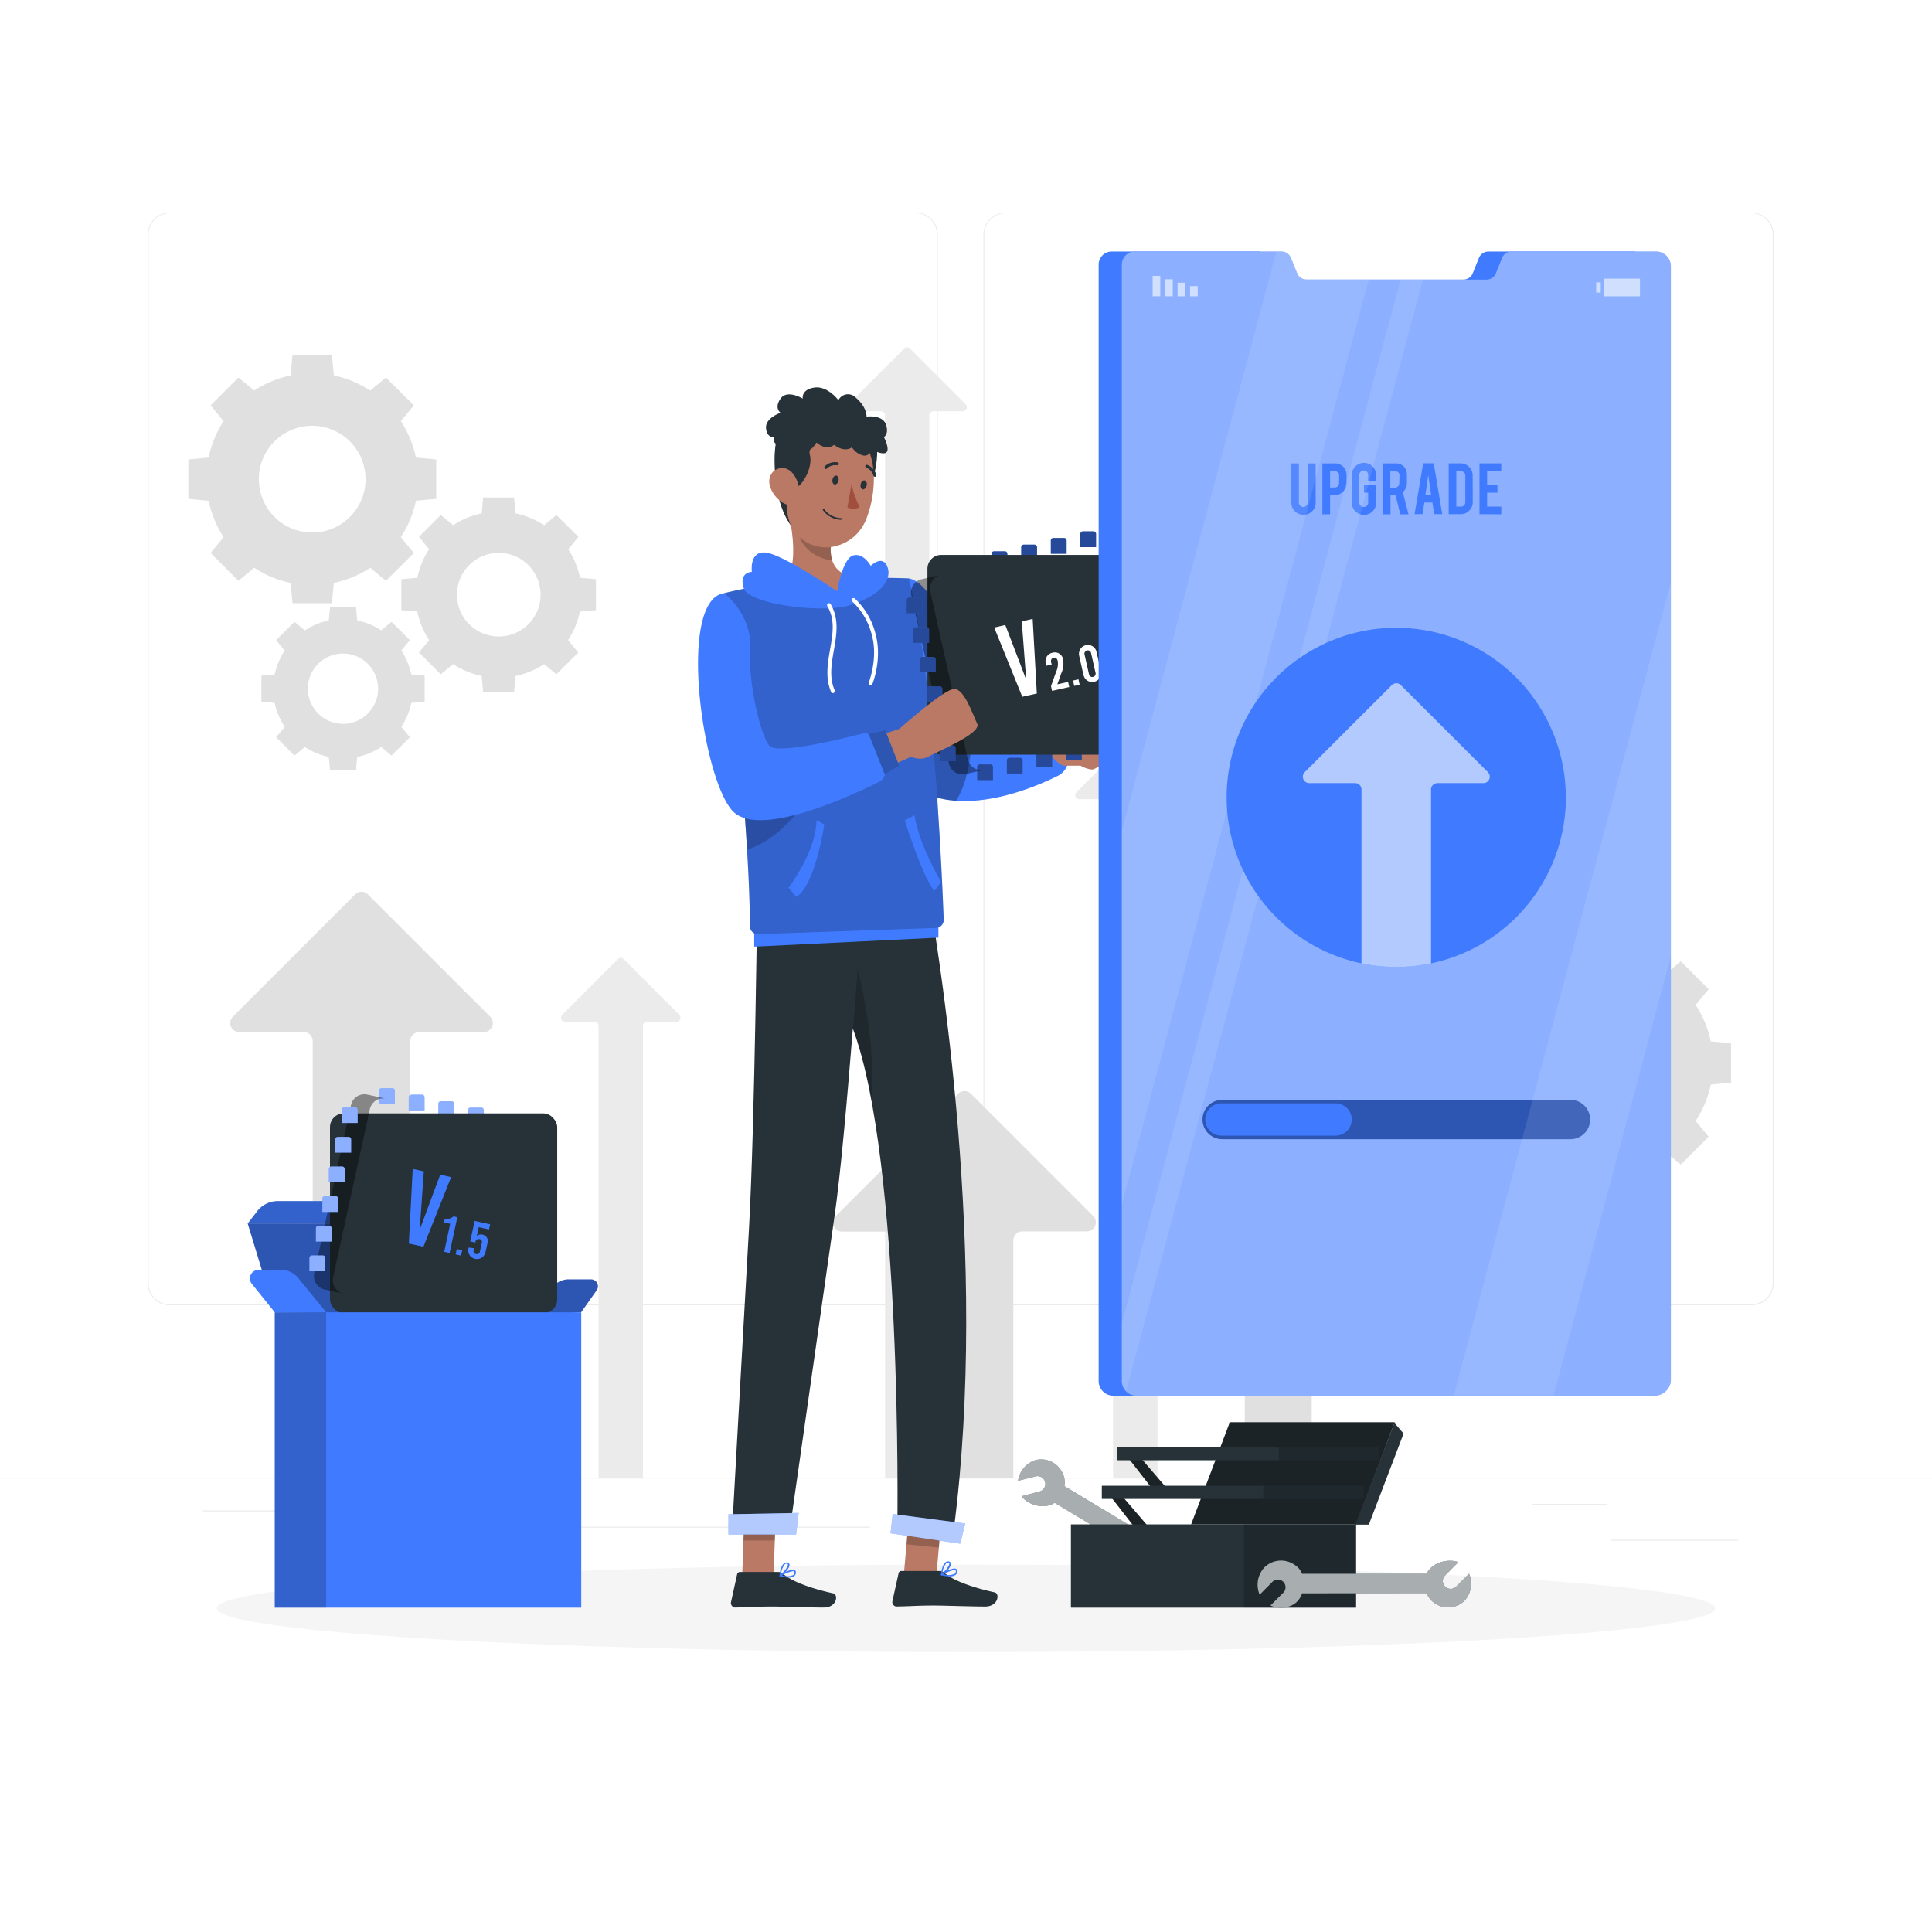 <svg class="animated" id="freepik_stories-upgrade" xmlns="http://www.w3.org/2000/svg" viewBox="0 0 500 500" version="1.1" xmlns:xlink="http://www.w3.org/1999/xlink" xmlns:svgjs="http://svgjs.com/svgjs"><style>svg#freepik_stories-upgrade:not(.animated) .animable {opacity: 0;}svg#freepik_stories-upgrade.animated #freepik--background-complete--inject-2 {animation: 1s 1 forwards cubic-bezier(.36,-0.01,.5,1.38) lightSpeedLeft,1.5s Infinite  linear floating;animation-delay: 0s,1s;}svg#freepik_stories-upgrade.animated #freepik--Shadow--inject-2 {animation: 1s 1 forwards cubic-bezier(.36,-0.01,.5,1.38) lightSpeedLeft;animation-delay: 0s;}svg#freepik_stories-upgrade.animated #freepik--Tools--inject-2 {animation: 1s 1 forwards cubic-bezier(.36,-0.01,.5,1.38) slideDown;animation-delay: 0s;}svg#freepik_stories-upgrade.animated #freepik--Box--inject-2 {animation: 1s 1 forwards cubic-bezier(.36,-0.01,.5,1.38) fadeIn;animation-delay: 0s;}svg#freepik_stories-upgrade.animated #freepik--Character--inject-2 {animation: 1s 1 forwards cubic-bezier(.36,-0.01,.5,1.38) slideUp;animation-delay: 0s;}svg#freepik_stories-upgrade.animated #freepik--Screen--inject-2 {animation: 1s 1 forwards cubic-bezier(.36,-0.01,.5,1.38) slideRight,3s Infinite  linear wind;animation-delay: 0s,1s;}            @keyframes lightSpeedLeft {              from {                transform: translate3d(-50%, 0, 0) skewX(20deg);                opacity: 0;              }              60% {                transform: skewX(-10deg);                opacity: 1;              }              80% {                transform: skewX(2deg);              }              to {                opacity: 1;                transform: translate3d(0, 0, 0);              }            }                    @keyframes floating {                0% {                    opacity: 1;                    transform: translateY(0px);                }                50% {                    transform: translateY(-10px);                }                100% {                    opacity: 1;                    transform: translateY(0px);                }            }                    @keyframes slideDown {                0% {                    opacity: 0;                    transform: translateY(-30px);                }                100% {                    opacity: 1;                    transform: translateY(0);                }            }                    @keyframes fadeIn {                0% {                    opacity: 0;                }                100% {                    opacity: 1;                }            }                    @keyframes slideUp {                0% {                    opacity: 0;                    transform: translateY(30px);                }                100% {                    opacity: 1;                    transform: inherit;                }            }                    @keyframes slideRight {                0% {                    opacity: 0;                    transform: translateX(30px);                }                100% {                    opacity: 1;                    transform: translateX(0);                }            }                    @keyframes wind {                0% {                    transform: rotate( 0deg );                }                25% {                    transform: rotate( 1deg );                }                75% {                    transform: rotate( -1deg );                }            }        </style><g id="freepik--background-complete--inject-2" class="animable" style="transform-origin: 250px 228.23px;"><rect y="382.4" width="500" height="0.25" style="fill: rgb(235, 235, 235); transform-origin: 250px 382.525px;" id="el7lwrhuwh13j" class="animable"></rect><rect x="416.78" y="398.49" width="33.12" height="0.25" style="fill: rgb(235, 235, 235); transform-origin: 433.34px 398.615px;" id="ellqfo3056twh" class="animable"></rect><rect x="322.53" y="401.21" width="8.69" height="0.25" style="fill: rgb(235, 235, 235); transform-origin: 326.875px 401.335px;" id="elkhz4rnmncei" class="animable"></rect><rect x="396.59" y="389.21" width="19.19" height="0.25" style="fill: rgb(235, 235, 235); transform-origin: 406.185px 389.335px;" id="el6433qbx6ch" class="animable"></rect><rect x="52.46" y="390.89" width="43.19" height="0.25" style="fill: rgb(235, 235, 235); transform-origin: 74.055px 391.015px;" id="el9dbd22qxyqv" class="animable"></rect><rect x="104.56" y="390.89" width="6.33" height="0.25" style="fill: rgb(235, 235, 235); transform-origin: 107.725px 391.015px;" id="eldc3of6wo7oi" class="animable"></rect><rect x="131.47" y="395.11" width="93.68" height="0.25" style="fill: rgb(235, 235, 235); transform-origin: 178.31px 395.235px;" id="el9vaymnj0fhj" class="animable"></rect><path d="M237,337.8H43.91a5.71,5.71,0,0,1-5.7-5.71V60.66A5.71,5.71,0,0,1,43.91,55H237a5.71,5.71,0,0,1,5.71,5.71V332.09A5.71,5.71,0,0,1,237,337.8ZM43.91,55.2a5.46,5.46,0,0,0-5.45,5.46V332.09a5.46,5.46,0,0,0,5.45,5.46H237a5.47,5.47,0,0,0,5.46-5.46V60.66A5.47,5.47,0,0,0,237,55.2Z" style="fill: rgb(235, 235, 235); transform-origin: 140.46px 196.4px;" id="elkktozqzu8rm" class="animable"></path><path d="M453.31,337.8H260.21a5.72,5.72,0,0,1-5.71-5.71V60.66A5.72,5.72,0,0,1,260.21,55h193.1A5.71,5.71,0,0,1,459,60.66V332.09A5.71,5.71,0,0,1,453.31,337.8ZM260.21,55.2a5.47,5.47,0,0,0-5.46,5.46V332.09a5.47,5.47,0,0,0,5.46,5.46h193.1a5.47,5.47,0,0,0,5.46-5.46V60.66a5.47,5.47,0,0,0-5.46-5.46Z" style="fill: rgb(235, 235, 235); transform-origin: 356.75px 196.4px;" id="el1w2jgxg96lr" class="animable"></path><path d="M220.34,106.43H228a1.07,1.07,0,0,1,1.06,1.06V382.56H240.5V107.49a1.07,1.07,0,0,1,1.06-1.06h7.6a1.06,1.06,0,0,0,.75-1.81L235.5,90.22a1,1,0,0,0-1.49,0l-14.41,14.4A1.06,1.06,0,0,0,220.34,106.43Z" style="fill: rgb(235, 235, 235); transform-origin: 234.755px 236.224px;" id="eltao7wnqf53j" class="animable"></path><path d="M279.35,206.83H287a1.05,1.05,0,0,1,1.06,1.06V382.56h11.5V207.89a1.05,1.05,0,0,1,1.05-1.06h7.61a1.06,1.06,0,0,0,.74-1.81l-14.4-14.4a1.05,1.05,0,0,0-1.5,0L278.6,205A1.06,1.06,0,0,0,279.35,206.83Z" style="fill: rgb(235, 235, 235); transform-origin: 293.77px 286.432px;" id="elthl7d4khm88" class="animable"></path><path d="M146.24,264.44h7.61a1.06,1.06,0,0,1,1.06,1.05V382.56H166.4V265.49a1.06,1.06,0,0,1,1.06-1.05h7.6a1.06,1.06,0,0,0,.75-1.81L161.4,248.22a1,1,0,0,0-1.49,0l-14.42,14.41A1.06,1.06,0,0,0,146.24,264.44Z" style="fill: rgb(235, 235, 235); transform-origin: 160.65px 315.224px;" id="elea35xo7pjz" class="animable"></path><path d="M112.9,129.11v-10.2l-5.25-.49a27.42,27.42,0,0,0-3.92-9.43l3.37-4.07-7.21-7.21-4.07,3.37a27.23,27.23,0,0,0-9.42-3.91l-.5-5.26H75.7l-.49,5.26a27.08,27.08,0,0,0-9.42,3.91l-4.08-3.37-7.21,7.21L57.87,109A27.4,27.4,0,0,0,54,118.42l-5.25.49v10.2l5.25.49A27.27,27.27,0,0,0,57.87,139L54.5,143.1l7.21,7.21,4.08-3.37a27.27,27.27,0,0,0,9.42,3.91l.49,5.25H85.9l.5-5.25a27.43,27.43,0,0,0,9.42-3.91l4.07,3.37,7.21-7.21L103.73,139a27.28,27.28,0,0,0,3.92-9.42Zm-32.1,8.71A13.81,13.81,0,1,1,94.61,124,13.81,13.81,0,0,1,80.8,137.82Z" style="fill: rgb(224, 224, 224); transform-origin: 80.825px 124.005px;" id="el5q7fxuxl2rk" class="animable"></path><path d="M154.23,157.9v-8l-4.11-.38a21.57,21.57,0,0,0-3.07-7.39l2.64-3.19L144,133.29l-3.19,2.64a21.52,21.52,0,0,0-7.38-3.07l-.39-4.11h-8l-.39,4.11a21.43,21.43,0,0,0-7.38,3.07l-3.2-2.64-5.65,5.65,2.65,3.19a21.18,21.18,0,0,0-3.07,7.39l-4.12.38v8l4.12.38a21.18,21.18,0,0,0,3.07,7.39l-2.65,3.19,5.65,5.65,3.2-2.64a21.43,21.43,0,0,0,7.38,3.07l.39,4.11h8l.39-4.11a21.52,21.52,0,0,0,7.38-3.07l3.19,2.64,5.65-5.65-2.64-3.19a21.57,21.57,0,0,0,3.07-7.39Zm-25.15,6.82A10.82,10.82,0,1,1,139.9,153.9,10.82,10.82,0,0,1,129.08,164.72Z" style="fill: rgb(224, 224, 224); transform-origin: 129.055px 153.9px;" id="elboe8izsls9" class="animable"></path><path d="M109.9,181.59v-6.72l-3.46-.32a17.92,17.92,0,0,0-2.58-6.2l2.22-2.68-4.74-4.75-2.69,2.22a17.92,17.92,0,0,0-6.2-2.58l-.32-3.46H85.42l-.33,3.46a18,18,0,0,0-6.2,2.58l-2.68-2.22-4.75,4.75,2.22,2.68a17.92,17.92,0,0,0-2.58,6.2l-3.45.32v6.72l3.45.32a18,18,0,0,0,2.58,6.2l-2.22,2.68,4.75,4.75,2.68-2.22a18,18,0,0,0,6.2,2.58l.33,3.45h6.71l.32-3.45a17.92,17.92,0,0,0,6.2-2.58l2.69,2.22,4.74-4.75-2.22-2.68a18,18,0,0,0,2.58-6.2Zm-21.13,5.73a9.09,9.09,0,1,1,9.09-9.09A9.08,9.08,0,0,1,88.77,187.32Z" style="fill: rgb(224, 224, 224); transform-origin: 88.775px 178.225px;" id="el6oaubkdlwlk" class="animable"></path><path d="M383.75,270v10.19l5.26.5a27.27,27.27,0,0,0,3.91,9.42l-3.37,4.07,7.21,7.22,4.08-3.38a27.09,27.09,0,0,0,9.42,3.92l.49,5.25H421l.49-5.25a27.09,27.09,0,0,0,9.42-3.92l4.08,3.38,7.21-7.22-3.37-4.07a27.27,27.27,0,0,0,3.91-9.42l5.25-.5V270l-5.25-.5a27.27,27.27,0,0,0-3.91-9.42l3.37-4.07-7.21-7.22-4.08,3.38a27.28,27.28,0,0,0-9.42-3.92L421,243h-10.2l-.49,5.25a27.28,27.28,0,0,0-9.42,3.92l-4.08-3.38L389.55,256l3.37,4.07A27.08,27.08,0,0,0,389,269.5Zm32.1-8.71A13.81,13.81,0,1,1,402,275.1,13.81,13.81,0,0,1,415.85,261.29Z" style="fill: rgb(224, 224, 224); transform-origin: 415.87px 275.095px;" id="elt0j1cu7q6d" class="animable"></path><path d="M342.42,241.21v8l4.11.39A21.43,21.43,0,0,0,349.6,257L347,260.16l5.65,5.65,3.19-2.64a21.57,21.57,0,0,0,7.39,3.07l.38,4.11h8l.39-4.11a21.43,21.43,0,0,0,7.38-3.07l3.2,2.64,5.65-5.65L385.53,257a21.05,21.05,0,0,0,3.07-7.38l4.12-.39v-8l-4.12-.39a21.05,21.05,0,0,0-3.07-7.38l2.65-3.19-5.65-5.66-3.2,2.65a21.24,21.24,0,0,0-7.38-3.07l-.39-4.12h-8l-.38,4.12a21.37,21.37,0,0,0-7.39,3.07l-3.19-2.65L347,230.25l2.64,3.19a21.43,21.43,0,0,0-3.07,7.38Zm25.15-6.82a10.82,10.82,0,1,1-10.82,10.81A10.82,10.82,0,0,1,367.57,234.39Z" style="fill: rgb(224, 224, 224); transform-origin: 367.57px 245.21px;" id="el4aqo6su5pab" class="animable"></path><path d="M386.75,217.52v6.71l3.46.33a18,18,0,0,0,2.58,6.2l-2.22,2.68,4.75,4.75L398,236a17.72,17.72,0,0,0,6.2,2.57l.32,3.46h6.72l.32-3.46a17.79,17.79,0,0,0,6.2-2.57l2.68,2.22,4.75-4.75L423,230.76a18,18,0,0,0,2.58-6.2l3.45-.33v-6.71l-3.45-.33A18,18,0,0,0,423,211l2.22-2.68-4.75-4.75-2.68,2.23a17.81,17.81,0,0,0-6.2-2.58l-.32-3.46h-6.72l-.32,3.46a17.73,17.73,0,0,0-6.2,2.58l-2.68-2.23-4.75,4.75,2.22,2.68a18,18,0,0,0-2.58,6.2Zm21.13-5.73a9.09,9.09,0,1,1-9.09,9.09A9.09,9.09,0,0,1,407.88,211.79Z" style="fill: rgb(224, 224, 224); transform-origin: 407.89px 220.895px;" id="el3pkpt4xn50h" class="animable"></path><path d="M218,318.73h16.71A2.32,2.32,0,0,1,237,321v61.52h25.25V321a2.32,2.32,0,0,1,2.32-2.31h16.7a2.33,2.33,0,0,0,1.64-4l-31.64-31.64a2.31,2.31,0,0,0-3.29,0l-31.66,31.64A2.34,2.34,0,0,0,218,318.73Z" style="fill: rgb(224, 224, 224); transform-origin: 249.601px 332.441px;" id="elcdwiv1jjt3g" class="animable"></path><path d="M61.9,267.1H78.6a2.32,2.32,0,0,1,2.33,2.31V382.56h25.26V269.41a2.32,2.32,0,0,1,2.31-2.31h16.7a2.33,2.33,0,0,0,1.65-4L95.2,231.47a2.32,2.32,0,0,0-3.29,0L60.25,263.12A2.34,2.34,0,0,0,61.9,267.1Z" style="fill: rgb(224, 224, 224); transform-origin: 93.567px 306.673px;" id="elyc8z03vyzj" class="animable"></path><path d="M309.1,338.61h11.45a1.59,1.59,0,0,1,1.6,1.59v42.36h17.32V340.2a1.59,1.59,0,0,1,1.59-1.59h11.45a1.6,1.6,0,0,0,1.13-2.73l-21.7-21.7a1.59,1.59,0,0,0-2.26,0L308,335.88A1.6,1.6,0,0,0,309.1,338.61Z" style="fill: rgb(224, 224, 224); transform-origin: 330.82px 348.134px;" id="elna1jzyumlgp" class="animable"></path></g><g id="freepik--Shadow--inject-2" class="animable" style="transform-origin: 250px 416.24px;"><ellipse id="freepik--path--inject-2" cx="250" cy="416.24" rx="193.89" ry="11.32" style="fill: rgb(245, 245, 245); transform-origin: 250px 416.24px;" class="animable"></ellipse></g><g id="freepik--Tools--inject-2" class="animable" style="transform-origin: 322.102px 392.07px;"><polygon points="286.88 386.58 296.75 399.27 300.3 398.73 289.88 386.58 286.88 386.58" style="fill: rgb(38, 50, 56); transform-origin: 293.59px 392.925px;" id="elwzrxyaboggc" class="animable"></polygon><g id="elle60551e3af"><polygon points="286.88 386.58 296.75 399.27 300.3 398.73 289.88 386.58 286.88 386.58" style="opacity: 0.3; isolation: isolate; transform-origin: 293.59px 392.925px;" class="animable"></polygon></g><polygon points="289.88 374.58 299.75 387.27 303.3 386.73 292.88 374.58 289.88 374.58" style="fill: rgb(38, 50, 56); transform-origin: 296.59px 380.925px;" id="el79g0eu2ovxv" class="animable"></polygon><g id="elv4s9z5zqcml"><polygon points="289.88 374.58 299.75 387.27 303.3 386.73 292.88 374.58 289.88 374.58" style="opacity: 0.3; isolation: isolate; transform-origin: 296.59px 380.925px;" class="animable"></polygon></g><polygon points="318.28 368.08 360.95 368.08 350.94 394.51 308.27 394.51 318.28 368.08" style="fill: rgb(38, 50, 56); transform-origin: 334.61px 381.295px;" id="elt7bbd1as3c" class="animable"></polygon><g id="elhtdbskrcbzm"><polygon points="318.28 368.08 360.95 368.08 350.94 394.51 308.27 394.51 318.28 368.08" style="opacity: 0.3; isolation: isolate; transform-origin: 334.61px 381.295px;" class="animable"></polygon></g><g id="eleg5bhe8hz0t"><rect x="285.15" y="384.51" width="67.79" height="3.41" style="fill: rgb(38, 50, 56); transform-origin: 319.045px 386.215px; transform: rotate(180deg);" class="animable"></rect></g><g id="elos08ehtl72n"><rect x="326.92" y="384.51" width="26.02" height="3.41" style="opacity: 0.2; isolation: isolate; transform-origin: 339.93px 386.215px; transform: rotate(180deg);" class="animable"></rect></g><g id="el58xgjy1lr7c"><rect x="289.15" y="374.5" width="67.79" height="3.41" style="fill: rgb(38, 50, 56); transform-origin: 323.045px 376.205px; transform: rotate(180deg);" class="animable"></rect></g><g id="elfe854e2ccrc"><rect x="330.92" y="374.5" width="26.02" height="3.41" style="opacity: 0.2; isolation: isolate; transform-origin: 343.93px 376.205px; transform: rotate(180deg);" class="animable"></rect></g><polygon points="360.88 368.26 363.25 371.01 354.25 394.58 350.73 394.58 360.88 368.26" style="fill: rgb(38, 50, 56); transform-origin: 356.99px 381.42px;" id="elh1ecgkjkrib" class="animable"></polygon><path d="M268.06,382.08l-4.58,1.14a6.59,6.59,0,0,1,4.6-5.37,6.11,6.11,0,0,1,7.07,3.75,5.26,5.26,0,0,1,.31,3l27.62,16.62c3.23-2.72,7.06-.67,8.64,1.54l-4.56,1.12a2,2,0,0,0-1.45,2.41,2,2,0,0,0,2.43,1.45l4.58-1.14a6.57,6.57,0,0,1-4.6,5.36,6.15,6.15,0,0,1-7.17-3.59,4.84,4.84,0,0,1-.4-2.83l-27.61-16.62c-2.73,1.86-7,.51-8.56-1.7L269,386a2,2,0,0,0,1.47-2.45A2,2,0,0,0,268.06,382.08Z" style="fill: rgb(38, 50, 56); transform-origin: 288.1px 394.92px;" id="elwstemqfmdl9" class="animable"></path><g id="eljuc7sjhdds"><path d="M268.06,382.08l-4.58,1.14a6.59,6.59,0,0,1,4.6-5.37,6.11,6.11,0,0,1,7.07,3.75,5.26,5.26,0,0,1,.31,3l27.62,16.62c3.23-2.72,7.06-.67,8.64,1.54l-4.56,1.12a2,2,0,0,0-1.45,2.41,2,2,0,0,0,2.43,1.45l4.58-1.14a6.57,6.57,0,0,1-4.6,5.36,6.15,6.15,0,0,1-7.17-3.59,4.84,4.84,0,0,1-.4-2.83l-27.61-16.62c-2.73,1.86-7,.51-8.56-1.7L269,386a2,2,0,0,0,1.47-2.45A2,2,0,0,0,268.06,382.08Z" style="fill: rgb(255, 255, 255); opacity: 0.6; isolation: isolate; transform-origin: 288.1px 394.92px;" class="animable"></path></g><g id="el34fe0zq8y"><rect x="277.15" y="394.51" width="73.8" height="21.55" style="fill: rgb(38, 50, 56); transform-origin: 314.05px 405.285px; transform: rotate(180deg);" class="animable"></rect></g><g id="elhdj6j8t2lcp"><rect x="321.92" y="394.51" width="29.02" height="21.55" style="opacity: 0.2; isolation: isolate; transform-origin: 336.43px 405.285px; transform: rotate(180deg);" class="animable"></rect></g><path d="M376.86,410.6l3.33-3.34a6.57,6.57,0,0,1-1.16,7,6.11,6.11,0,0,1-8,.45,5.4,5.4,0,0,1-1.82-2.41l-32.22.05c-1.37,4-5.7,4.23-8.2,3.15l3.33-3.31a2,2,0,0,0,0-2.81,2,2,0,0,0-2.83,0L326,412.7a6.58,6.58,0,0,1,1.17-7,6.14,6.14,0,0,1,8-.63,4.8,4.8,0,0,1,1.81,2.22l32.23,0c1.37-3,5.7-4,8.2-3L374,407.72a2,2,0,0,0,0,2.86A2,2,0,0,0,376.86,410.6Z" style="fill: rgb(38, 50, 56); transform-origin: 353.097px 409.966px;" id="elkagkqe6pd1f" class="animable"></path><g id="elfvjlriba6ud"><path d="M376.86,410.6l3.33-3.34a6.57,6.57,0,0,1-1.16,7,6.11,6.11,0,0,1-8,.45,5.4,5.4,0,0,1-1.82-2.41l-32.22.05c-1.37,4-5.7,4.23-8.2,3.15l3.33-3.31a2,2,0,0,0,0-2.81,2,2,0,0,0-2.83,0L326,412.7a6.58,6.58,0,0,1,1.17-7,6.14,6.14,0,0,1,8-.63,4.8,4.8,0,0,1,1.81,2.22l32.23,0c1.37-3,5.7-4,8.2-3L374,407.72a2,2,0,0,0,0,2.86A2,2,0,0,0,376.86,410.6Z" style="fill: rgb(255, 255, 255); opacity: 0.6; isolation: isolate; transform-origin: 353.097px 409.966px;" class="animable"></path></g></g><g id="freepik--Box--inject-2" class="animable" style="transform-origin: 109.425px 348.645px;"><path d="M136.78,340.64,143,333.1a5.43,5.43,0,0,1,4.19-2h5.75a1.8,1.8,0,0,1,1.47,2.84l-4,5.66Z" style="fill: rgb(64, 123, 255); transform-origin: 145.76px 335.87px;" id="elszau24o5hf" class="animable"></path><g id="el2vchzyidnuh"><path d="M136.78,340.64,143,333.1a5.43,5.43,0,0,1,4.19-2h5.75a1.8,1.8,0,0,1,1.47,2.84l-4,5.66Z" style="opacity: 0.3; isolation: isolate; transform-origin: 145.76px 335.87px;" class="animable"></path></g><polygon points="71.11 339.63 64.11 316.64 130.97 316.64 136.78 340.64 71.11 339.63" style="fill: rgb(64, 123, 255); transform-origin: 100.445px 328.64px;" id="elkxmeupf3jde" class="animable"></polygon><path d="M64.11,316.64l2.45-3.17a6.76,6.76,0,0,1,5.36-2.63h57.13a2.53,2.53,0,0,1,2.48,3l-.56,2.76Z" style="fill: rgb(64, 123, 255); transform-origin: 97.842px 313.74px;" id="elmwtkowo6yys" class="animable"></path><g id="elngnyduhpgjs"><polygon points="71.11 339.63 64.11 316.64 130.97 316.64 136.78 340.64 71.11 339.63" style="opacity: 0.3; isolation: isolate; transform-origin: 100.445px 328.64px;" class="animable"></polygon></g><g id="elmvg0kzgmbta"><path d="M64.11,316.64l2.45-3.17a6.76,6.76,0,0,1,5.36-2.63h57.13a2.53,2.53,0,0,1,2.48,3l-.56,2.76Z" style="opacity: 0.2; isolation: isolate; transform-origin: 97.842px 313.74px;" class="animable"></path></g><g id="el8s1blsdsmdc"><path d="M98.76,281.62h2.78a.66.66,0,0,1,.66.66v3.43a0,0,0,0,1,0,0H98.1a0,0,0,0,1,0,0v-3.43A.66.66,0,0,1,98.76,281.62Z" style="fill: rgb(64, 123, 255); transform-origin: 100.15px 283.665px; transform: rotate(12.32deg);" class="animable"></path></g><g id="el9n2kw5ydzl"><path d="M106.43,283.29h2.78a.66.66,0,0,1,.66.66v3.43a0,0,0,0,1,0,0h-4.09a0,0,0,0,1,0,0V284a.66.66,0,0,1,.66-.66Z" style="fill: rgb(64, 123, 255); transform-origin: 107.825px 285.335px; transform: rotate(12.33deg);" class="animable"></path></g><g id="el5ny9dwz52sp"><path d="M114.1,285h2.78a.66.66,0,0,1,.66.66v3.43a0,0,0,0,1,0,0h-4.09a0,0,0,0,1,0,0v-3.43A.66.66,0,0,1,114.1,285Z" style="fill: rgb(64, 123, 255); transform-origin: 115.495px 287.045px; transform: rotate(12.32deg);" class="animable"></path></g><g id="elon808babu4"><path d="M121.77,286.65h2.78a.66.66,0,0,1,.66.66v3.43a0,0,0,0,1,0,0h-4.09a0,0,0,0,1,0,0V287.3A.66.66,0,0,1,121.77,286.65Z" style="fill: rgb(64, 123, 255); transform-origin: 123.165px 288.695px; transform: rotate(12.32deg);" class="animable"></path></g><g id="elj7bnqmv8e9k"><path d="M129.44,288.32h2.78a.66.66,0,0,1,.66.66v3.43a0,0,0,0,1,0,0h-4.09a0,0,0,0,1,0,0V289A.66.66,0,0,1,129.44,288.32Z" style="fill: rgb(64, 123, 255); transform-origin: 130.835px 290.365px; transform: rotate(12.32deg);" class="animable"></path></g><g id="elco56nnfyc56"><path d="M137.11,290h2.78a.66.66,0,0,1,.66.66v3.43a0,0,0,0,1,0,0h-4.09a0,0,0,0,1,0,0v-3.43A.66.66,0,0,1,137.11,290Z" style="fill: rgb(64, 123, 255); transform-origin: 138.505px 292.045px; transform: rotate(12.32deg);" class="animable"></path></g><g id="elypcqn78fi8"><path d="M125.8,341.78h2.78a.66.66,0,0,1,.66.66v3.43a0,0,0,0,1,0,0h-4.09a0,0,0,0,1,0,0v-3.43A.66.66,0,0,1,125.8,341.78Z" style="fill: rgb(64, 123, 255); transform-origin: 127.195px 343.825px; transform: rotate(-167.68deg);" class="animable"></path></g><g id="eltef7mhelw3d"><path d="M118.13,340.1h2.78a.66.66,0,0,1,.66.66v3.43a0,0,0,0,1,0,0h-4.09a0,0,0,0,1,0,0v-3.43A.66.66,0,0,1,118.13,340.1Z" style="fill: rgb(64, 123, 255); transform-origin: 119.525px 342.145px; transform: rotate(-167.67deg);" class="animable"></path></g><g id="eljdprf4tafzm"><path d="M110.46,338.43h2.78a.66.66,0,0,1,.66.66v3.43a0,0,0,0,1,0,0H109.8a0,0,0,0,1,0,0v-3.43a.66.66,0,0,1,.66-.66Z" style="fill: rgb(64, 123, 255); transform-origin: 111.85px 340.475px; transform: rotate(-167.67deg);" class="animable"></path></g><g id="elt6rg0wkw20r"><path d="M102.79,336.75h2.78a.66.66,0,0,1,.66.66v3.43a0,0,0,0,1,0,0h-4.09a0,0,0,0,1,0,0v-3.43A.66.66,0,0,1,102.79,336.75Z" style="fill: rgb(64, 123, 255); transform-origin: 104.185px 338.795px; transform: rotate(-167.67deg);" class="animable"></path></g><g id="el9aroy106so"><path d="M95.12,335.07h2.78a.66.66,0,0,1,.66.66v3.43a0,0,0,0,1,0,0H94.46a0,0,0,0,1,0,0v-3.43A.66.66,0,0,1,95.12,335.07Z" style="fill: rgb(64, 123, 255); transform-origin: 96.51px 337.115px; transform: rotate(-167.68deg);" class="animable"></path></g><g id="elov53i2hv8an"><path d="M87.45,333.4h2.78a.66.66,0,0,1,.66.66v3.43a0,0,0,0,1,0,0H86.79a0,0,0,0,1,0,0v-3.43A.66.66,0,0,1,87.45,333.4Z" style="fill: rgb(64, 123, 255); transform-origin: 88.84px 335.445px; transform: rotate(-167.68deg);" class="animable"></path></g><g id="el7u87p0spmjv"><g style="opacity: 0.4; transform-origin: 113.67px 313.744px;" class="animable"><g id="elggj13sgka4k"><path d="M98.76,281.62h2.78a.66.66,0,0,1,.66.66v3.43a0,0,0,0,1,0,0H98.1a0,0,0,0,1,0,0v-3.43A.66.66,0,0,1,98.76,281.62Z" style="fill: rgb(255, 255, 255); transform-origin: 100.15px 283.665px; transform: rotate(12.32deg);" class="animable"></path></g><g id="elqpgcl1besv8"><path d="M106.43,283.29h2.78a.66.66,0,0,1,.66.66v3.43a0,0,0,0,1,0,0h-4.09a0,0,0,0,1,0,0V284a.66.66,0,0,1,.66-.66Z" style="fill: rgb(255, 255, 255); transform-origin: 107.825px 285.335px; transform: rotate(12.33deg);" class="animable"></path></g><g id="eljlcdo9lqjp"><path d="M114.1,285h2.78a.66.66,0,0,1,.66.66v3.43a0,0,0,0,1,0,0h-4.09a0,0,0,0,1,0,0v-3.43A.66.66,0,0,1,114.1,285Z" style="fill: rgb(255, 255, 255); transform-origin: 115.495px 287.045px; transform: rotate(12.32deg);" class="animable"></path></g><g id="elvm496qly2kf"><path d="M121.77,286.65h2.78a.66.66,0,0,1,.66.66v3.43a0,0,0,0,1,0,0h-4.09a0,0,0,0,1,0,0V287.3A.66.66,0,0,1,121.77,286.65Z" style="fill: rgb(255, 255, 255); transform-origin: 123.165px 288.695px; transform: rotate(12.32deg);" class="animable"></path></g><g id="el01p3yrc415ba"><path d="M129.44,288.32h2.78a.66.66,0,0,1,.66.66v3.43a0,0,0,0,1,0,0h-4.09a0,0,0,0,1,0,0V289A.66.66,0,0,1,129.44,288.32Z" style="fill: rgb(255, 255, 255); transform-origin: 130.835px 290.365px; transform: rotate(12.32deg);" class="animable"></path></g><g id="ely40j8ku8og"><path d="M137.11,290h2.78a.66.66,0,0,1,.66.66v3.43a0,0,0,0,1,0,0h-4.09a0,0,0,0,1,0,0v-3.43A.66.66,0,0,1,137.11,290Z" style="fill: rgb(255, 255, 255); transform-origin: 138.505px 292.045px; transform: rotate(12.32deg);" class="animable"></path></g><g id="el389wc9iii0u"><path d="M125.8,341.78h2.78a.66.66,0,0,1,.66.66v3.43a0,0,0,0,1,0,0h-4.09a0,0,0,0,1,0,0v-3.43A.66.66,0,0,1,125.8,341.78Z" style="fill: rgb(255, 255, 255); transform-origin: 127.195px 343.825px; transform: rotate(-167.68deg);" class="animable"></path></g><g id="elokrbqhiq5e"><path d="M118.13,340.1h2.78a.66.66,0,0,1,.66.66v3.43a0,0,0,0,1,0,0h-4.09a0,0,0,0,1,0,0v-3.43A.66.66,0,0,1,118.13,340.1Z" style="fill: rgb(255, 255, 255); transform-origin: 119.525px 342.145px; transform: rotate(-167.67deg);" class="animable"></path></g><g id="elzu4lve8ncfi"><path d="M110.46,338.43h2.78a.66.66,0,0,1,.66.66v3.43a0,0,0,0,1,0,0H109.8a0,0,0,0,1,0,0v-3.43a.66.66,0,0,1,.66-.66Z" style="fill: rgb(255, 255, 255); transform-origin: 111.85px 340.475px; transform: rotate(-167.67deg);" class="animable"></path></g><g id="elsk3zc832wj"><path d="M102.79,336.75h2.78a.66.66,0,0,1,.66.66v3.43a0,0,0,0,1,0,0h-4.09a0,0,0,0,1,0,0v-3.43A.66.66,0,0,1,102.79,336.75Z" style="fill: rgb(255, 255, 255); transform-origin: 104.185px 338.795px; transform: rotate(-167.67deg);" class="animable"></path></g><g id="elnt3n6696o8d"><path d="M95.12,335.07h2.78a.66.66,0,0,1,.66.66v3.43a0,0,0,0,1,0,0H94.46a0,0,0,0,1,0,0v-3.43A.66.66,0,0,1,95.12,335.07Z" style="fill: rgb(255, 255, 255); transform-origin: 96.51px 337.115px; transform: rotate(-167.68deg);" class="animable"></path></g><g id="elk9wpx1ooj8b"><path d="M87.45,333.4h2.78a.66.66,0,0,1,.66.66v3.43a0,0,0,0,1,0,0H86.79a0,0,0,0,1,0,0v-3.43A.66.66,0,0,1,87.45,333.4Z" style="fill: rgb(255, 255, 255); transform-origin: 88.84px 335.445px; transform: rotate(-167.68deg);" class="animable"></path></g></g></g><g id="el4i5689xstzd"><rect x="85.4" y="288.15" width="58.81" height="51.69" rx="3.56" style="fill: rgb(38, 50, 56); transform-origin: 114.805px 313.995px; transform: rotate(12.32deg);" class="animable"></rect></g><g id="el7v1sujgaq83"><path d="M88.93,334.79l-4.88-1.06a3.56,3.56,0,0,1-2.72-4.24L90.84,286a3.55,3.55,0,0,1,4.24-2.72l4.88,1.06A3.55,3.55,0,0,0,95.73,287l-9.52,43.55A3.55,3.55,0,0,0,88.93,334.79Z" style="opacity: 0.4; isolation: isolate; transform-origin: 90.604px 308.993px;" class="animable"></path></g><path d="M116.75,304.65l-7.16,18-3.78-.82,1-19.31,2.88.63-1.07,15.1L113.93,304Z" style="fill: rgb(64, 123, 255); transform-origin: 111.28px 312.585px;" id="el5xxcy8bk6se" class="animable"></path><path d="M116.51,316.72l-1.59-.35.21-1a2.4,2.4,0,0,0,2.23-.58l1,.22-2,9.26-1.4-.3Z" style="fill: rgb(64, 123, 255); transform-origin: 116.64px 319.53px;" id="elku2qpqpudco" class="animable"></path><path d="M118.22,323.25l1.41.31-.31,1.39-1.4-.31Z" style="fill: rgb(64, 123, 255); transform-origin: 118.775px 324.1px;" id="elvetbmb22v2" class="animable"></path><path d="M121.23,323.14l.06-.27,1.38.16-.07.3c-.16.74.09,1.11.61,1.22a.8.8,0,0,0,1-.72l.47-2.14a.72.72,0,0,0-.57-1,.86.86,0,0,0-1.07.72l0,.16-1.35-.3,1.16-5.29,4,.87-.29,1.33-2.66-.58-.5,2.3a1.57,1.57,0,0,1,1.48-.38,1.7,1.7,0,0,1,1.28,2.23l-.51,2.33a2.26,2.26,0,1,1-4.42-1Z" style="fill: rgb(64, 123, 255); transform-origin: 124.012px 320.914px;" id="elfnhaom2iuf" class="animable"></path><g id="elzo3lgrxfe7m"><path d="M80.74,324.9h2.78a.66.66,0,0,1,.66.66V329a0,0,0,0,1,0,0H80.08a0,0,0,0,1,0,0v-3.43A.66.66,0,0,1,80.74,324.9Z" style="fill: rgb(64, 123, 255); transform-origin: 82.13px 326.95px; transform: rotate(-77.68deg);" class="animable"></path></g><g id="elkzs5yd1z7g"><path d="M82.41,317.23h2.78a.66.66,0,0,1,.66.66v3.43a0,0,0,0,1,0,0H81.76a0,0,0,0,1,0,0v-3.43a.66.66,0,0,1,.66-.66Z" style="fill: rgb(64, 123, 255); transform-origin: 83.805px 319.275px; transform: rotate(-77.67deg);" class="animable"></path></g><g id="elf6qnzlk4c9j"><path d="M84.09,309.56h2.78a.66.66,0,0,1,.66.66v3.43a0,0,0,0,1,0,0H83.43a0,0,0,0,1,0,0v-3.43A.66.66,0,0,1,84.09,309.56Z" style="fill: rgb(64, 123, 255); transform-origin: 85.48px 311.605px; transform: rotate(-77.67deg);" class="animable"></path></g><g id="elcifrjpz5o7t"><path d="M85.76,301.89h2.78a.66.66,0,0,1,.66.66V306a0,0,0,0,1,0,0H85.11a0,0,0,0,1,0,0v-3.43A.66.66,0,0,1,85.76,301.89Z" style="fill: rgb(64, 123, 255); transform-origin: 87.155px 303.945px; transform: rotate(-77.67deg);" class="animable"></path></g><g id="elywverjh3hc"><path d="M87.44,294.22h2.78a.66.66,0,0,1,.66.66v3.43a0,0,0,0,1,0,0H86.78a0,0,0,0,1,0,0v-3.43A.66.66,0,0,1,87.44,294.22Z" style="fill: rgb(64, 123, 255); transform-origin: 88.83px 296.265px; transform: rotate(-77.68deg);" class="animable"></path></g><g id="elf2fuuy6v8of"><path d="M89.12,286.54h2.78a.66.66,0,0,1,.66.66v3.43a0,0,0,0,1,0,0H88.46a0,0,0,0,1,0,0V287.2A.66.66,0,0,1,89.12,286.54Z" style="fill: rgb(64, 123, 255); transform-origin: 90.51px 288.585px; transform: rotate(-77.68deg);" class="animable"></path></g><g id="el2i3blbwl0oa"><g style="opacity: 0.4; transform-origin: 86.317px 307.768px;" class="animable"><g id="el5m9gxclughe"><path d="M80.74,324.9h2.78a.66.66,0,0,1,.66.66V329a0,0,0,0,1,0,0H80.08a0,0,0,0,1,0,0v-3.43A.66.66,0,0,1,80.74,324.9Z" style="fill: rgb(255, 255, 255); transform-origin: 82.13px 326.95px; transform: rotate(-77.68deg);" class="animable"></path></g><g id="elzppwqcxgs0a"><path d="M82.41,317.23h2.78a.66.66,0,0,1,.66.66v3.43a0,0,0,0,1,0,0H81.76a0,0,0,0,1,0,0v-3.43a.66.66,0,0,1,.66-.66Z" style="fill: rgb(255, 255, 255); transform-origin: 83.805px 319.275px; transform: rotate(-77.67deg);" class="animable"></path></g><g id="el5kd72v7a7ne"><path d="M84.09,309.56h2.78a.66.66,0,0,1,.66.66v3.43a0,0,0,0,1,0,0H83.43a0,0,0,0,1,0,0v-3.43A.66.66,0,0,1,84.09,309.56Z" style="fill: rgb(255, 255, 255); transform-origin: 85.48px 311.605px; transform: rotate(-77.67deg);" class="animable"></path></g><g id="elo1bvyrhdif"><path d="M85.76,301.89h2.78a.66.66,0,0,1,.66.66V306a0,0,0,0,1,0,0H85.11a0,0,0,0,1,0,0v-3.43A.66.66,0,0,1,85.76,301.89Z" style="fill: rgb(255, 255, 255); transform-origin: 87.155px 303.945px; transform: rotate(-77.67deg);" class="animable"></path></g><g id="el09gaq6g60wx"><path d="M87.44,294.22h2.78a.66.66,0,0,1,.66.66v3.43a0,0,0,0,1,0,0H86.78a0,0,0,0,1,0,0v-3.43A.66.66,0,0,1,87.44,294.22Z" style="fill: rgb(255, 255, 255); transform-origin: 88.83px 296.265px; transform: rotate(-77.68deg);" class="animable"></path></g><g id="el58e6ahpalib"><path d="M89.12,286.54h2.78a.66.66,0,0,1,.66.66v3.43a0,0,0,0,1,0,0H88.46a0,0,0,0,1,0,0V287.2A.66.66,0,0,1,89.12,286.54Z" style="fill: rgb(255, 255, 255); transform-origin: 90.51px 288.585px; transform: rotate(-77.68deg);" class="animable"></path></g></g></g><rect x="71.11" y="339.63" width="79.32" height="76.43" style="fill: rgb(64, 123, 255); transform-origin: 110.77px 377.845px;" id="el7sznch5qq63" class="animable"></rect><g id="elakayrsmmofc"><rect x="71.11" y="339.63" width="13.31" height="76.43" style="opacity: 0.2; isolation: isolate; transform-origin: 77.765px 377.845px;" class="animable"></rect></g><path d="M84.42,339.63l-7.27-8.91a5.7,5.7,0,0,0-4.39-2.08H66.91a2.22,2.22,0,0,0-1.73,3.62l5.93,7.37Z" style="fill: rgb(64, 123, 255); transform-origin: 74.551px 334.135px;" id="el3pqfd2vlid5" class="animable"></path></g><g id="freepik--Character--inject-2" class="animable" style="transform-origin: 242.212px 258.147px;"><g id="freepik--group--inject-2" class="animable" style="transform-origin: 242.212px 258.147px;"><path d="M273.73,200.81c-5.21,2.58-16.09,7.15-26.31,6.42a24.35,24.35,0,0,1-7.31-1.6c-3.35-1.33-5.48-4.71-6.75-9.19-4.63-16.19,1.85-46.75,1.85-46.75,9.42,1.54,18.52,38.27,22.08,40.28S276,191.28,276,191.28l.5,4.49A5,5,0,0,1,273.73,200.81Z" style="fill: rgb(64, 123, 255); transform-origin: 254.111px 178.499px;" id="elfhq7hvap09" class="animable"></path><g id="elalnnq8499dr"><path d="M247.42,207.23a24.35,24.35,0,0,1-7.31-1.6c-3.35-1.33-5.48-4.71-6.75-9.19.36-2.42.79-4.13.79-4.13l17.32-5S252.19,199.84,247.42,207.23Z" style="opacity: 0.3; isolation: isolate; transform-origin: 242.434px 197.27px;" class="animable"></path></g><polygon points="233.84 408.38 242.21 409.26 243.78 391.21 235.42 390.33 233.84 408.38" style="fill: rgb(185, 121, 100); transform-origin: 238.81px 399.795px;" id="el71e4t4wgzbw" class="animable"></polygon><polygon points="192.09 407.76 200.2 407.76 200.87 388.98 192.75 388.98 192.09 407.76" style="fill: rgb(185, 121, 100); transform-origin: 196.48px 398.37px;" id="eltk6i9z5bz9" class="animable"></polygon><path d="M201.33,406.83h-9.85a.72.72,0,0,0-.7.55l-1.59,7.22a1.19,1.19,0,0,0,.92,1.42,1.09,1.09,0,0,0,.26,0c3.19-.05,5.51-.25,9.51-.25,2.47,0,9.9.26,13.31.26s3.84-3.36,2.45-3.67c-6.25-1.37-10.95-3.25-12.95-5.05A2,2,0,0,0,201.33,406.83Z" style="fill: rgb(38, 50, 56); transform-origin: 202.772px 411.43px;" id="elxrniyuc6a1" class="animable"></path><path d="M201.88,408a.19.19,0,0,1-.14-.16.16.16,0,0,1,.09-.19c.29-.19,2.91-1.79,3.81-1.33a.6.6,0,0,1,.33.54,1.13,1.13,0,0,1-.41,1,2.42,2.42,0,0,1-1.55.41A9.6,9.6,0,0,1,201.88,408Zm.56-.27a4,4,0,0,0,2.89-.14.78.78,0,0,0,.25-.69c0-.16-.07-.23-.12-.23a.42.42,0,0,0-.25-.05A8,8,0,0,0,202.44,407.68Z" style="fill: rgb(64, 123, 255); transform-origin: 203.855px 407.257px;" id="elotmqret1ty9" class="animable"></path><path d="M201.83,408a.2.2,0,0,1-.09-.17c0-.12.2-2.45,1.14-3.21a1,1,0,0,1,.82-.25.63.63,0,0,1,.62.51c.16.85-1.46,2.64-2.29,3.09h-.1A.17.17,0,0,1,201.83,408Zm1.3-3.15a4.56,4.56,0,0,0-1,2.53c.84-.63,1.87-2,1.76-2.5,0-.05,0-.2-.27-.2h-.1A.63.63,0,0,0,203.13,404.84Z" style="fill: rgb(64, 123, 255); transform-origin: 203.036px 406.18px;" id="elr1kr7dxxgsr" class="animable"></path><path d="M243.1,406.57h-9.85a.71.71,0,0,0-.69.56l-1.6,7.22a1.18,1.18,0,0,0,.92,1.41l.26,0c3.19-.05,5.51-.25,9.51-.25,2.47,0,9.91.26,13.31.26s3.85-3.36,2.45-3.67c-6.25-1.36-11-3.25-13-5.05A2,2,0,0,0,243.1,406.57Z" style="fill: rgb(38, 50, 56); transform-origin: 244.543px 411.17px;" id="eldt5r4l72vdp" class="animable"></path><path d="M243.65,407.69a.19.19,0,0,1-.14-.16.2.2,0,0,1,.09-.19c.29-.18,2.91-1.79,3.81-1.33a.57.57,0,0,1,.33.54,1.15,1.15,0,0,1-.4,1,2.41,2.41,0,0,1-1.56.41A9.6,9.6,0,0,1,243.65,407.69Zm.56-.27a4,4,0,0,0,2.89-.14.81.81,0,0,0,.26-.69c0-.16-.07-.23-.13-.23a.4.4,0,0,0-.24-.05A8,8,0,0,0,244.21,407.42Z" style="fill: rgb(64, 123, 255); transform-origin: 245.628px 406.948px;" id="eluijva371k5r" class="animable"></path><path d="M243.6,407.73a.19.19,0,0,1-.09-.17c0-.11.21-2.45,1.15-3.21a1,1,0,0,1,.81-.25.63.63,0,0,1,.62.51c.16.85-1.46,2.64-2.29,3.09h-.09A.2.2,0,0,1,243.6,407.73Zm1.3-3.15a4.59,4.59,0,0,0-1,2.54c.84-.63,1.87-2,1.77-2.51,0-.05,0-.2-.28-.2h-.09A.66.66,0,0,0,244.9,404.58Z" style="fill: rgb(64, 123, 255); transform-origin: 244.805px 405.91px;" id="el603yluqng1r" class="animable"></path><g id="el23mjqqgd1xzk"><polygon points="235.42 390.33 243.78 391.21 242.97 400.52 234.6 399.64 235.42 390.33" style="opacity: 0.2; isolation: isolate; transform-origin: 239.19px 395.425px;" class="animable"></polygon></g><g id="elyv4fewxukc"><polygon points="192.75 388.99 200.87 388.99 200.52 398.68 192.4 398.68 192.75 388.99" style="opacity: 0.2; isolation: isolate; transform-origin: 196.635px 393.835px;" class="animable"></polygon></g><path d="M196.1,224.24h43c4.09,22.34,16.9,101.41,7.71,171.86l-14.57-1.81s1.35-93.52-11.52-128.1c-1.48,18.5-3.23,38.19-4.76,48.67C212.26,340.65,204.24,397,204.24,397H189.41s3-53.94,4.44-79.28C195.38,290.2,196,229.89,196.1,224.24Z" style="fill: rgb(38, 50, 56); transform-origin: 219.734px 310.62px;" id="elxdfgkux7y1r" class="animable"></path><g id="elmprxig4nwrf"><path d="M220.77,266.19a115.2,115.2,0,0,1,4.8,18.62c1.21-16.47-3.61-33.93-3.61-33.93Z" style="opacity: 0.2; isolation: isolate; transform-origin: 223.267px 267.845px;" class="animable"></path></g><polygon points="248.51 399.5 230.48 396.81 231.03 391.82 249.79 394.28 248.51 399.5" style="fill: rgb(64, 123, 255); transform-origin: 240.135px 395.66px;" id="ele7ultguhfeo" class="animable"></polygon><g id="elmvut4spmei"><polygon points="248.51 399.5 230.48 396.81 231.03 391.82 249.79 394.28 248.51 399.5" style="fill: rgb(255, 255, 255); opacity: 0.6; isolation: isolate; transform-origin: 240.135px 395.66px;" class="animable"></polygon></g><polygon points="206.03 397.12 188.53 397.12 188.53 391.89 206.69 391.55 206.03 397.12" style="fill: rgb(64, 123, 255); transform-origin: 197.61px 394.335px;" id="el2aye0yixkze" class="animable"></polygon><g id="elxhlqqkoybw"><polygon points="206.03 397.12 188.53 397.12 188.53 391.89 206.69 391.55 206.03 397.12" style="fill: rgb(255, 255, 255); opacity: 0.6; isolation: isolate; transform-origin: 197.61px 394.335px;" class="animable"></polygon></g><polygon points="195.19 240.34 195.19 244.99 242.86 242.66 242.86 238.46 195.19 240.34" style="fill: rgb(64, 123, 255); transform-origin: 219.025px 241.725px;" id="elu71isj781sm" class="animable"></polygon><path d="M271.8,194s-.27,2.22,3.29,4.16h4.55a7.17,7.17,0,0,0,3,1c1.19-.05,6.89-4.26,7.92-5.17s-1.78-11.09-1.78-11.09Z" style="fill: rgb(185, 121, 100); transform-origin: 281.291px 191.03px;" id="elas5gnvij6zi" class="animable"></path><path d="M235.21,149.69s-27.38-1.33-47.77,3.82c0,0,6.59,59,6.63,86.16a2.07,2.07,0,0,0,2.16,2.08l46-1.6a2.08,2.08,0,0,0,2-2.16C243.82,226.78,241.55,173.44,235.21,149.69Z" style="fill: rgb(64, 123, 255); transform-origin: 215.836px 195.644px;" id="el2sqsd9bhw3m" class="animable"></path><g id="elxah0dqy54o"><path d="M244.23,238a2.08,2.08,0,0,1-2,2.16l-46,1.6a2.07,2.07,0,0,1-2.16-2.08c0-5.52-.29-12.37-.73-19.77-.21-3.34-.44-6.79-.7-10.29-.29-4.1-.62-8.26-1-12.36-.78-9.36-1.63-18.43-2.37-25.86-1.06-10.61-1.87-17.88-1.87-17.88,20.39-5.15,47.77-3.82,47.77-3.82C241.55,173.44,243.82,226.78,244.23,238Z" style="opacity: 0.2; isolation: isolate; transform-origin: 215.816px 195.654px;" class="animable"></path></g><path d="M203,150.75c4,3.59,13.63,2.26,13.63,2.26s6-1.66,4.77-3.54c-3.56-.59-5.28-2.25-6-4.38a10.43,10.43,0,0,1-.36-4.06c.06-.75.17-1.52.3-2.27l-12-8.86C205,135.75,206.87,146.51,203,150.75Z" style="fill: rgb(185, 121, 100); transform-origin: 212.283px 141.575px;" id="elcjn1az4e00a" class="animable"></path><g id="elq6e9qmtj42q"><path d="M206.15,135.53c.48,7.18,6.38,9.16,9.26,9.56a10.43,10.43,0,0,1-.36-4.06Z" style="opacity: 0.2; isolation: isolate; transform-origin: 210.78px 140.31px;" class="animable"></path></g><path d="M226.8,112.84s1.7,11.17-4.23,15.47-5.93-16.5-5.93-16.5Z" style="fill: rgb(38, 50, 56); transform-origin: 221.833px 120.353px;" id="el6cjnu08opi8" class="animable"></path><path d="M205.35,137.19A10.13,10.13,0,0,0,217,141.12a11.3,11.3,0,0,0,6.45-5.25,11.89,11.89,0,0,0,.54-1.07c2.91-6.83,3.84-18.77-3.38-23.25a11,11,0,0,0-16.79,8.28C202.92,127.82,202,132.47,205.35,137.19Z" style="fill: rgb(185, 121, 100); transform-origin: 214.569px 125.764px;" id="eldtgrp986a1v" class="animable"></path><path d="M215.45,124.1c-.15.63.14,1.22.56,1.29s.86-.39,1-1-.15-1.23-.57-1.3S215.57,123.45,215.45,124.1Z" style="fill: rgb(38, 50, 56); transform-origin: 216.228px 124.24px;" id="elq0qtqzbzub" class="animable"></path><path d="M222.74,125.34c-.16.64.14,1.23.56,1.3s.85-.4,1-1-.15-1.23-.57-1.3S222.84,124.73,222.74,125.34Z" style="fill: rgb(38, 50, 56); transform-origin: 223.518px 125.49px;" id="el06t44f9qgvoq" class="animable"></path><path d="M220.37,125.27a23.61,23.61,0,0,0,2.13,6,3.82,3.82,0,0,1-3.19.05Z" style="fill: rgb(162, 78, 63); transform-origin: 220.905px 128.457px;" id="elyuf7abrxu1h" class="animable"></path><path d="M213.59,121.35a.37.37,0,0,0,.39-.08,3.12,3.12,0,0,1,2.64-.86.37.37,0,0,0,.46-.27.38.38,0,0,0-.28-.47h0a3.82,3.82,0,0,0-3.34,1,.38.38,0,0,0,0,.54h0A.4.4,0,0,0,213.59,121.35Z" style="fill: rgb(38, 50, 56); transform-origin: 215.22px 120.49px;" id="el8k9md02rx2e" class="animable"></path><path d="M217.69,134.52h0a5.93,5.93,0,0,1-4.78-2.6.21.21,0,0,1,.08-.28.2.2,0,0,1,.27.06h0a5.63,5.63,0,0,0,4.44,2.39.2.2,0,0,1,.2.2v0a.2.2,0,0,1-.2.2Z" style="fill: rgb(38, 50, 56); transform-origin: 215.393px 133.066px;" id="el2lvcdsyq4y3" class="animable"></path><path d="M226.3,123.37a.33.33,0,0,0,.22,0,.38.38,0,0,0,.26-.47h0a3.83,3.83,0,0,0-2.36-2.59.39.39,0,0,0-.48.25h0a.39.39,0,0,0,.26.47h0a3.11,3.11,0,0,1,1.84,2.08A.37.37,0,0,0,226.3,123.37Z" style="fill: rgb(38, 50, 56); transform-origin: 225.361px 121.841px;" id="el4krgnemafbg" class="animable"></path><path d="M211.31,111v3.57a2.62,2.62,0,0,0-1.72,3.13c.77,3.1-1.47,7.48-4,9,0,0,.09-1.29-1-1.12s-1.63,6.88.09,10.32c0,0-2.84-3.27-3.78-10.49-.88-6.68-.43-12.1,1.21-14.44Z" style="fill: rgb(38, 50, 56); transform-origin: 205.884px 123.435px;" id="elud5zw4dpvq" class="animable"></path><path d="M199.24,125.73a7.68,7.68,0,0,0,3.67,4.55c2.36,1.27,4.13-.7,4-3.24-.17-2.25-1.57-5.7-4.18-5.89S198.57,123.34,199.24,125.73Z" style="fill: rgb(185, 121, 100); transform-origin: 203px 125.908px;" id="elvuh4gaf50sq" class="animable"></path><path d="M211.31,114.52s2.31,2.29,4.56.61c0,0,2.55,2.12,4.62.62a4.71,4.71,0,0,0,3,2.15,1.62,1.62,0,0,0,1.87-1.69s2.95,1.69,4,.9-.6-4-.6-4,1.39-.74.5-3.29-5-2-5-2,.16-2.37-2.71-4.84a2.78,2.78,0,0,0-4.57.59s-2.78-3.76-6.23-3.26-3,2.86-3,2.86-4-2.47-5.74,0,0,3.66,0,3.66-4,1.33-3.76,4,2.23,2.3,2.23,2.3-1.14,1.29,1.43,2.38,5-1.59,5-1.59a1.77,1.77,0,0,0,.85,2.58C209.59,117.65,211.31,114.52,211.31,114.52Z" style="fill: rgb(38, 50, 56); transform-origin: 213.975px 109.092px;" id="ele2los1fri6s" class="animable"></path><path d="M216.64,153s-14-9.49-18.41-10-3.65,5-3.65,5-3.43,0-2.11,4.22,20.28,6.55,27.28,4.46,11.17-6,10-9.72-4.4-.53-4.4-.53-1.88-3.49-4.59-2.68S216.64,153,216.64,153Z" style="fill: rgb(64, 123, 255); transform-origin: 211.057px 150.213px;" id="elwwe0xy9cuq" class="animable"></path><path d="M215.56,179.39a.51.51,0,0,1-.46-.3c-1.56-3.6-.91-7.35-.28-11,.7-4,1.35-7.69-.68-11.19a.5.5,0,1,1,.86-.5c2.22,3.82,1.5,7.9.81,11.86-.64,3.64-1.24,7.08.21,10.4a.51.51,0,0,1-.26.66A.79.79,0,0,1,215.56,179.39Z" style="fill: rgb(255, 255, 255); transform-origin: 215.27px 167.748px;" id="eloltauhg5u2" class="animable"></path><path d="M225.31,177.31a.63.63,0,0,1-.19,0,.51.51,0,0,1-.28-.65c0-.06,2.43-6.19.83-12.16a17.9,17.9,0,0,0-5.08-8.83.5.5,0,0,1,.63-.78,18.68,18.68,0,0,1,5.41,9.35c1.69,6.3-.75,12.53-.86,12.79A.48.48,0,0,1,225.31,177.31Z" style="fill: rgb(255, 255, 255); transform-origin: 223.814px 166.048px;" id="ell38krjbo43h" class="animable"></path><g id="elo11brgpph1"><path d="M242,146.1h2.78a.66.66,0,0,1,.66.66v3.43a0,0,0,0,1,0,0h-4.09a0,0,0,0,1,0,0v-3.43A.66.66,0,0,1,242,146.1Z" style="fill: rgb(64, 123, 255); transform-origin: 243.395px 148.145px; transform: rotate(-12.63deg);" class="animable"></path></g><g id="el7j3t3ae58cj"><path d="M249.61,144.38h2.78a.66.66,0,0,1,.66.66v3.43a0,0,0,0,1,0,0H249a0,0,0,0,1,0,0V145A.66.66,0,0,1,249.61,144.38Z" style="fill: rgb(64, 123, 255); transform-origin: 251.025px 146.425px; transform: rotate(-12.63deg);" class="animable"></path></g><g id="elmkk2zlfpmqp"><path d="M257.27,142.66h2.78a.66.66,0,0,1,.66.66v3.43a0,0,0,0,1,0,0h-4.09a0,0,0,0,1,0,0v-3.43A.66.66,0,0,1,257.27,142.66Z" style="fill: rgb(64, 123, 255); transform-origin: 258.665px 144.705px; transform: rotate(-12.63deg);" class="animable"></path></g><g id="el1qsx4d69xcv"><path d="M264.94,140.95h2.78a.66.66,0,0,1,.66.66V145a0,0,0,0,1,0,0h-4.09a0,0,0,0,1,0,0v-3.43A.66.66,0,0,1,264.94,140.95Z" style="fill: rgb(64, 123, 255); transform-origin: 266.335px 142.975px; transform: rotate(-12.63deg);" class="animable"></path></g><g id="elar0mhmnstiu"><path d="M272.6,139.23h2.78a.66.66,0,0,1,.66.66v3.43a0,0,0,0,1,0,0h-4.09a0,0,0,0,1,0,0v-3.43a.66.66,0,0,1,.66-.66Z" style="fill: rgb(64, 123, 255); transform-origin: 273.995px 141.275px; transform: rotate(-12.63deg);" class="animable"></path></g><g id="elirbvwizwnk"><path d="M280.26,137.51H283a.66.66,0,0,1,.66.66v3.43a0,0,0,0,1,0,0H279.6a0,0,0,0,1,0,0v-3.43a.66.66,0,0,1,.66-.66Z" style="fill: rgb(64, 123, 255); transform-origin: 281.63px 139.555px; transform: rotate(-12.63deg);" class="animable"></path></g><g id="el2f3v3gjpmjq"><path d="M291.85,189.23h2.78a.66.66,0,0,1,.66.66v3.43a0,0,0,0,1,0,0h-4.09a0,0,0,0,1,0,0v-3.43a.66.66,0,0,1,.66-.66Z" style="fill: rgb(64, 123, 255); transform-origin: 293.245px 191.275px; transform: rotate(167.37deg);" class="animable"></path></g><g id="el5p0f7v6bp4a"><path d="M284.19,190.95H287a.66.66,0,0,1,.66.66V195a0,0,0,0,1,0,0h-4.09a0,0,0,0,1,0,0V191.6A.66.66,0,0,1,284.19,190.95Z" style="fill: rgb(64, 123, 255); transform-origin: 285.615px 192.975px; transform: rotate(167.37deg);" class="animable"></path></g><g id="elvb6deok2nh"><path d="M276.53,192.66h2.78a.66.66,0,0,1,.66.66v3.43a0,0,0,0,1,0,0h-4.09a0,0,0,0,1,0,0v-3.43a.66.66,0,0,1,.66-.66Z" style="fill: rgb(64, 123, 255); transform-origin: 277.925px 194.705px; transform: rotate(167.37deg);" class="animable"></path></g><g id="eldvm6thx7i5v"><path d="M268.87,194.38h2.78a.66.66,0,0,1,.66.66v3.43a0,0,0,0,1,0,0h-4.09a0,0,0,0,1,0,0V195a.66.66,0,0,1,.66-.66Z" style="fill: rgb(64, 123, 255); transform-origin: 270.265px 196.405px; transform: rotate(167.37deg);" class="animable"></path></g><g id="el7ftyszkq3jg"><path d="M261.2,196.1H264a.66.66,0,0,1,.66.66v3.43a0,0,0,0,1,0,0h-4.09a0,0,0,0,1,0,0v-3.43A.66.66,0,0,1,261.2,196.1Z" style="fill: rgb(64, 123, 255); transform-origin: 262.615px 198.145px; transform: rotate(167.37deg);" class="animable"></path></g><g id="el5qpy9o4yoaa"><path d="M253.54,197.82h2.78a.66.66,0,0,1,.66.66v3.43a0,0,0,0,1,0,0h-4.09a0,0,0,0,1,0,0v-3.43A.66.66,0,0,1,253.54,197.82Z" style="fill: rgb(64, 123, 255); transform-origin: 254.935px 199.865px; transform: rotate(167.37deg);" class="animable"></path></g><g id="el3nhzmdbahg4"><g style="opacity: 0.4; isolation: isolate; transform-origin: 268.32px 169.712px;" class="animable"><g id="elgwcdov0lg3k"><path d="M242,146.1h2.78a.66.66,0,0,1,.66.66v3.43a0,0,0,0,1,0,0h-4.09a0,0,0,0,1,0,0v-3.43A.66.66,0,0,1,242,146.1Z" class="animable" style="transform-origin: 243.395px 148.145px; transform: rotate(-12.63deg);"></path></g><g id="elvc46y61zdm"><path d="M249.61,144.38h2.78a.66.66,0,0,1,.66.66v3.43a0,0,0,0,1,0,0H249a0,0,0,0,1,0,0V145A.66.66,0,0,1,249.61,144.38Z" class="animable" style="transform-origin: 251.025px 146.425px; transform: rotate(-12.63deg);"></path></g><g id="el26wd27by635"><path d="M257.27,142.66h2.78a.66.66,0,0,1,.66.66v3.43a0,0,0,0,1,0,0h-4.09a0,0,0,0,1,0,0v-3.43A.66.66,0,0,1,257.27,142.66Z" class="animable" style="transform-origin: 258.665px 144.705px; transform: rotate(-12.63deg);"></path></g><g id="el5wylvytc4ko"><path d="M264.94,140.95h2.78a.66.66,0,0,1,.66.66V145a0,0,0,0,1,0,0h-4.09a0,0,0,0,1,0,0v-3.43A.66.66,0,0,1,264.94,140.95Z" class="animable" style="transform-origin: 266.335px 142.975px; transform: rotate(-12.63deg);"></path></g><g id="eluest3k3ltj"><path d="M272.6,139.23h2.78a.66.66,0,0,1,.66.66v3.43a0,0,0,0,1,0,0h-4.09a0,0,0,0,1,0,0v-3.43a.66.66,0,0,1,.66-.66Z" class="animable" style="transform-origin: 273.995px 141.275px; transform: rotate(-12.63deg);"></path></g><g id="ellfigtpq8smb"><path d="M280.26,137.51H283a.66.66,0,0,1,.66.66v3.43a0,0,0,0,1,0,0H279.6a0,0,0,0,1,0,0v-3.43a.66.66,0,0,1,.66-.66Z" class="animable" style="transform-origin: 281.63px 139.555px; transform: rotate(-12.63deg);"></path></g><g id="el766f9ycw1wa"><path d="M291.85,189.23h2.78a.66.66,0,0,1,.66.66v3.43a0,0,0,0,1,0,0h-4.09a0,0,0,0,1,0,0v-3.43a.66.66,0,0,1,.66-.66Z" class="animable" style="transform-origin: 293.245px 191.275px; transform: rotate(167.37deg);"></path></g><g id="elod5lkhseuv"><path d="M284.19,190.95H287a.66.66,0,0,1,.66.66V195a0,0,0,0,1,0,0h-4.09a0,0,0,0,1,0,0V191.6A.66.66,0,0,1,284.19,190.95Z" class="animable" style="transform-origin: 285.615px 192.975px; transform: rotate(167.37deg);"></path></g><g id="el3feba2sd7ry"><path d="M276.53,192.66h2.78a.66.66,0,0,1,.66.66v3.43a0,0,0,0,1,0,0h-4.09a0,0,0,0,1,0,0v-3.43a.66.66,0,0,1,.66-.66Z" class="animable" style="transform-origin: 277.925px 194.705px; transform: rotate(167.37deg);"></path></g><g id="elm95xx3ss83"><path d="M268.87,194.38h2.78a.66.66,0,0,1,.66.66v3.43a0,0,0,0,1,0,0h-4.09a0,0,0,0,1,0,0V195a.66.66,0,0,1,.66-.66Z" class="animable" style="transform-origin: 270.265px 196.405px; transform: rotate(167.37deg);"></path></g><g id="elnukv8wmy81c"><path d="M261.2,196.1H264a.66.66,0,0,1,.66.66v3.43a0,0,0,0,1,0,0h-4.09a0,0,0,0,1,0,0v-3.43A.66.66,0,0,1,261.2,196.1Z" class="animable" style="transform-origin: 262.615px 198.145px; transform: rotate(167.37deg);"></path></g><g id="elxambttmaf3i"><path d="M253.54,197.82h2.78a.66.66,0,0,1,.66.66v3.43a0,0,0,0,1,0,0h-4.09a0,0,0,0,1,0,0v-3.43A.66.66,0,0,1,253.54,197.82Z" class="animable" style="transform-origin: 254.935px 199.865px; transform: rotate(167.37deg);"></path></g></g></g><g id="elhd568lk6kvv"><rect x="240.02" y="143.61" width="58.81" height="51.69" rx="3.56" style="fill: rgb(38, 50, 56); transform-origin: 269.425px 169.455px; transform: rotate(-12.63deg);" class="animable"></rect></g><g id="el03e39wv96ptt"><path d="M254.74,199.23l-4.88,1.1a3.56,3.56,0,0,1-4.25-2.7l-9.75-43.49a3.56,3.56,0,0,1,2.7-4.25l4.88-1.1a3.57,3.57,0,0,0-2.7,4.26l9.75,43.49A3.55,3.55,0,0,0,254.74,199.23Z" style="opacity: 0.4; isolation: isolate; transform-origin: 245.257px 174.603px;" class="animable"></path></g><path d="M267.25,160.17l1.08,19.31-3.77.84L257.3,162.4l2.87-.65,5.41,14.15-1.15-15.1Z" style="fill: rgb(255, 255, 255); transform-origin: 262.815px 170.245px;" id="elywyafc235ab" class="animable"></path><path d="M273.64,177.1l2.78-.62.3,1.32-4.45,1-.27-1.22,1.32-3.72a4.81,4.81,0,0,0,.42-2.79c-.15-.65-.53-.94-1.08-.82s-.76.55-.62,1.2l.13.54-1.35.3-.1-.43a2.19,2.19,0,0,1,1.66-2.93,2.14,2.14,0,0,1,2.75,1.79,6.09,6.09,0,0,1-.5,3.59Z" style="fill: rgb(255, 255, 255); transform-origin: 273.649px 173.818px;" id="elfzto07etmwj" class="animable"></path><path d="M277.7,176.12l1.4-.31.31,1.39-1.4.31Z" style="fill: rgb(255, 255, 255); transform-origin: 278.555px 176.66px;" id="elnurdp762js" class="animable"></path><path d="M280.42,174.77l-1.13-5.06a2.3,2.3,0,0,1,4.49-1l1.13,5a2.3,2.3,0,0,1-4.49,1Zm3.09-.7-1.13-5a.87.87,0,1,0-1.69.38l1.13,5a.87.87,0,1,0,1.69-.38Z" style="fill: rgb(255, 255, 255); transform-origin: 282.101px 171.713px;" id="elyinrgt8mep" class="animable"></path><g id="el9xn5zxuu3io"><path d="M243.87,192.94h2.78a.66.66,0,0,1,.66.66V197a0,0,0,0,1,0,0h-4.09a0,0,0,0,1,0,0V193.6A.66.66,0,0,1,243.87,192.94Z" style="fill: rgb(64, 123, 255); transform-origin: 245.265px 194.97px; transform: rotate(-102.63deg);" class="animable"></path></g><g id="ellgqmywxonw"><path d="M242.16,185.28h2.78a.66.66,0,0,1,.66.66v3.43a0,0,0,0,1,0,0H241.5a0,0,0,0,1,0,0v-3.43A.66.66,0,0,1,242.16,185.28Z" style="fill: rgb(64, 123, 255); transform-origin: 243.55px 187.325px; transform: rotate(-102.63deg);" class="animable"></path></g><g id="el6hvtgn61y1e"><path d="M240.44,177.62h2.78a.66.66,0,0,1,.66.66v3.43a0,0,0,0,1,0,0h-4.09a0,0,0,0,1,0,0v-3.43A.66.66,0,0,1,240.44,177.62Z" style="fill: rgb(64, 123, 255); transform-origin: 241.835px 179.665px; transform: rotate(-102.63deg);" class="animable"></path></g><g id="elww5gkz7qs5t"><path d="M238.72,170h2.78a.66.66,0,0,1,.66.66V174a0,0,0,0,1,0,0h-4.09a0,0,0,0,1,0,0v-3.43A.66.66,0,0,1,238.72,170Z" style="fill: rgb(64, 123, 255); transform-origin: 240.115px 172px; transform: rotate(-102.63deg);" class="animable"></path></g><g id="elu2cnbfv92f"><path d="M237,162.3h2.78a.66.66,0,0,1,.66.66v3.43a0,0,0,0,1,0,0h-4.09a0,0,0,0,1,0,0V163A.66.66,0,0,1,237,162.3Z" style="fill: rgb(64, 123, 255); transform-origin: 238.394px 164.345px; transform: rotate(-102.63deg);" class="animable"></path></g><g id="ele98ia5adh2q"><path d="M235.29,154.63h2.78a.66.66,0,0,1,.66.66v3.43a0,0,0,0,1,0,0h-4.09a0,0,0,0,1,0,0v-3.43A.66.66,0,0,1,235.29,154.63Z" style="fill: rgb(64, 123, 255); transform-origin: 236.685px 156.675px; transform: rotate(-102.63deg);" class="animable"></path></g><g id="el63jv1opd0of"><g style="opacity: 0.4; isolation: isolate; transform-origin: 240.968px 175.821px;" class="animable"><g id="elmjl0i1m46s8"><path d="M243.87,192.94h2.78a.66.66,0,0,1,.66.66V197a0,0,0,0,1,0,0h-4.09a0,0,0,0,1,0,0V193.6A.66.66,0,0,1,243.87,192.94Z" class="animable" style="transform-origin: 245.265px 194.97px; transform: rotate(-102.63deg);"></path></g><g id="elmo040a46799"><path d="M242.16,185.28h2.78a.66.66,0,0,1,.66.66v3.43a0,0,0,0,1,0,0H241.5a0,0,0,0,1,0,0v-3.43A.66.66,0,0,1,242.16,185.28Z" class="animable" style="transform-origin: 243.55px 187.325px; transform: rotate(-102.63deg);"></path></g><g id="ela1tkc7h6zlq"><path d="M240.44,177.62h2.78a.66.66,0,0,1,.66.66v3.43a0,0,0,0,1,0,0h-4.09a0,0,0,0,1,0,0v-3.43A.66.66,0,0,1,240.44,177.62Z" class="animable" style="transform-origin: 241.835px 179.665px; transform: rotate(-102.63deg);"></path></g><g id="elq9hcpkhrpsj"><path d="M238.72,170h2.78a.66.66,0,0,1,.66.66V174a0,0,0,0,1,0,0h-4.09a0,0,0,0,1,0,0v-3.43A.66.66,0,0,1,238.72,170Z" class="animable" style="transform-origin: 240.115px 172px; transform: rotate(-102.63deg);"></path></g><g id="ellyv1whlpvtm"><path d="M237,162.3h2.78a.66.66,0,0,1,.66.66v3.43a0,0,0,0,1,0,0h-4.09a0,0,0,0,1,0,0V163A.66.66,0,0,1,237,162.3Z" class="animable" style="transform-origin: 238.394px 164.345px; transform: rotate(-102.63deg);"></path></g><g id="el53ehab61n8u"><path d="M235.29,154.63h2.78a.66.66,0,0,1,.66.66v3.43a0,0,0,0,1,0,0h-4.09a0,0,0,0,1,0,0v-3.43A.66.66,0,0,1,235.29,154.63Z" class="animable" style="transform-origin: 236.685px 156.675px; transform: rotate(-102.63deg);"></path></g></g></g><path d="M211.31,212.27l2,1.07s-2.15,15.43-7.18,18.79l-2.06-2.37S211.21,220.49,211.31,212.27Z" style="fill: rgb(64, 123, 255); transform-origin: 208.69px 222.2px;" id="eluxewl4pxxts" class="animable"></path><path d="M236.67,211l-2.52,1.3s4.67,14.92,7.68,18.28l1.71-2.37S237.81,218.68,236.67,211Z" style="fill: rgb(64, 123, 255); transform-origin: 238.845px 220.79px;" id="el1w5i7l01p47" class="animable"></path><g id="elo8ifgywebz"><path d="M211.06,203.12s-6.45,13.08-17.72,16.78c-.21-3.34-.44-6.79-.7-10.29-.29-4.1-.62-8.26-1-12.36Z" style="opacity: 0.2; isolation: isolate; transform-origin: 201.35px 208.575px;" class="animable"></path></g><path d="M219.75,193l13-4.37s11.67-10.4,14.24-10.35,4.75,6.58,5.93,9.06-11,7.49-12.82,8.54-4.33,0-4.33,0l-13.28,5.8Z" style="fill: rgb(185, 121, 100); transform-origin: 236.375px 189.98px;" id="el9cvols53x4i" class="animable"></path><path d="M187.44,153.51c-12.11,1.61-5.84,47.24,2,56.2,6.52,7.49,30.31-3.51,38-7.33a3.12,3.12,0,0,0,1.55-3.76l-2.24-6.72a3.11,3.11,0,0,0-3.71-2c-6.45,1.65-22,5.33-23.9,3.12-2.39-2.79-5.55-16.5-5-25.21S187.44,153.51,187.44,153.51Z" style="fill: rgb(64, 123, 255); transform-origin: 204.901px 182.887px;" id="elr1tzbcsz3un" class="animable"></path><polygon points="224.8 189.97 228.97 200.41 232.7 198.15 229.09 188.96 224.8 189.97" style="fill: rgb(64, 123, 255); transform-origin: 228.75px 194.685px;" id="el1ilzbyj5rsn" class="animable"></polygon><g id="el8ikibass3xo"><polygon points="224.8 189.97 228.97 200.41 232.7 198.15 229.09 188.96 224.8 189.97" style="opacity: 0.3; isolation: isolate; transform-origin: 228.75px 194.685px;" class="animable"></polygon></g></g></g><g id="freepik--Screen--inject-2" class="animable" style="transform-origin: 358.374px 213.145px;"><path d="M426.42,69v288a4.21,4.21,0,0,1-4.27,4.21h-134a3.71,3.71,0,0,1-2.68-1.08,3.84,3.84,0,0,1-1.14-2.79V68.62a3.39,3.39,0,0,1,3.27-3.53h38.06a2.68,2.68,0,0,1,2.45,1.71l1.57,3.88a2.68,2.68,0,0,0,2.45,1.69H378.7a2.65,2.65,0,0,0,2.45-1.66l1.57-3.9a2.69,2.69,0,0,1,2.45-1.72h37.51A3.84,3.84,0,0,1,426.42,69Z" style="fill: rgb(64, 123, 255); isolation: isolate; transform-origin: 355.374px 213.15px;" id="elwqojfald2un" class="animable"></path><path d="M432.42,69v288a4.21,4.21,0,0,1-4.27,4.21h-134a3.71,3.71,0,0,1-2.68-1.08,3.84,3.84,0,0,1-1.14-2.79V68.62a3.39,3.39,0,0,1,3.27-3.53h38.06a2.68,2.68,0,0,1,2.45,1.71l1.57,3.88a2.68,2.68,0,0,0,2.45,1.69H384.7a2.65,2.65,0,0,0,2.45-1.66l1.57-3.9a2.69,2.69,0,0,1,2.45-1.72h37.51A3.84,3.84,0,0,1,432.42,69Z" style="fill: rgb(64, 123, 255); transform-origin: 361.374px 213.15px;" id="elegqcf61le3u" class="animable"></path><g id="elfs82dyn5buj"><path d="M432.42,69v288a4.21,4.21,0,0,1-4.27,4.21h-134a3.71,3.71,0,0,1-2.68-1.08,3.84,3.84,0,0,1-1.14-2.79V68.62a3.39,3.39,0,0,1,3.27-3.53h38.06a2.68,2.68,0,0,1,2.45,1.71l1.57,3.88a2.68,2.68,0,0,0,2.45,1.69H384.7a2.65,2.65,0,0,0,2.45-1.66l1.57-3.9a2.69,2.69,0,0,1,2.45-1.72h37.51A3.84,3.84,0,0,1,432.42,69Z" style="fill: rgb(255, 255, 255); opacity: 0.4; transform-origin: 361.374px 213.15px;" class="animable"></path></g><g id="el0v6ozy2gi0si"><rect x="307.99" y="74.05" width="1.98" height="2.64" style="fill: rgb(255, 255, 255); opacity: 0.6; isolation: isolate; transform-origin: 308.98px 75.37px; transform: rotate(180deg);" class="animable"></rect></g><g id="elcuzal4tnlrt"><rect x="304.76" y="73.17" width="1.98" height="3.52" style="fill: rgb(255, 255, 255); opacity: 0.6; isolation: isolate; transform-origin: 305.75px 74.93px; transform: rotate(180deg);" class="animable"></rect></g><g id="elcerqv0fjq9k"><rect x="301.53" y="72.28" width="1.98" height="4.4" style="fill: rgb(255, 255, 255); opacity: 0.6; isolation: isolate; transform-origin: 302.52px 74.48px; transform: rotate(180deg);" class="animable"></rect></g><g id="el1bywxdaxka8"><rect x="298.3" y="71.4" width="1.98" height="5.28" style="fill: rgb(255, 255, 255); opacity: 0.6; isolation: isolate; transform-origin: 299.29px 74.04px; transform: rotate(180deg);" class="animable"></rect></g><g id="elbkgydbqaj6a"><rect x="413.1" y="73.08" width="1.17" height="2.64" style="fill: rgb(255, 255, 255); opacity: 0.6; isolation: isolate; transform-origin: 413.685px 74.4px;" class="animable"></rect></g><g id="el7m2damd51gi"><rect x="415.08" y="72.12" width="9.35" height="4.57" style="fill: rgb(255, 255, 255); opacity: 0.6; isolation: isolate; transform-origin: 419.755px 74.405px; transform: rotate(180deg);" class="animable"></rect></g><path d="M316.31,284.64h90.12a5.09,5.09,0,0,1,5.09,5.09h0a5.09,5.09,0,0,1-5.09,5.09H316.31a5.09,5.09,0,0,1-5.09-5.09h0A5.09,5.09,0,0,1,316.31,284.64Z" style="fill: rgb(64, 123, 255); transform-origin: 361.37px 289.73px;" id="eldh4us5izpeb" class="animable"></path><g id="elllwh9pbtbl"><path d="M316.31,284.64h90.12a5.09,5.09,0,0,1,5.09,5.09h0a5.09,5.09,0,0,1-5.09,5.09H316.31a5.09,5.09,0,0,1-5.09-5.09h0A5.09,5.09,0,0,1,316.31,284.64Z" style="opacity: 0.3; isolation: isolate; transform-origin: 361.37px 289.73px;" class="animable"></path></g><path d="M345.44,285.55a4.18,4.18,0,1,1,0,8.35H316.31a4.18,4.18,0,1,1,0-8.35Z" style="fill: rgb(64, 123, 255); transform-origin: 330.875px 289.725px;" id="elzyto4jr2kd8" class="animable"></path><path d="M337.34,133.22a3.06,3.06,0,0,1-2.22-.91,3,3,0,0,1-.91-2.22V119.93h1.94v10.14a1.08,1.08,0,0,0,.33.8,1.13,1.13,0,0,0,.81.33,1.09,1.09,0,0,0,.8-.33,1.08,1.08,0,0,0,.33-.8V119.93h2.07v10.16a3,3,0,0,1-.92,2.23A3.09,3.09,0,0,1,337.34,133.22Z" style="fill: rgb(64, 123, 255); transform-origin: 337.35px 126.575px;" id="eldkrx9gdr0g" class="animable"></path><path d="M345.38,119.93a3,3,0,0,1,2.3.91,3.18,3.18,0,0,1,.8,2.23V125a3.06,3.06,0,0,1-.91,2.23,3,3,0,0,1-2.19.92h-1.15v4.95h-2V119.93Zm1.18,3.17a1.08,1.08,0,0,0-1.13-1.15h-1.2v4.21h1.2a1.07,1.07,0,0,0,.8-.34,1.09,1.09,0,0,0,.33-.8Z" style="fill: rgb(64, 123, 255); transform-origin: 345.356px 126.513px;" id="eltcgw4t144rf" class="animable"></path><path d="M353,133.24a3.14,3.14,0,0,1-3.15-3.14v-7.17a3.14,3.14,0,1,1,6.28,0v1.5h-2.05v-1.54a1.07,1.07,0,0,0-.34-.81,1.14,1.14,0,0,0-1.94.81v7.19a1.08,1.08,0,0,0,.33.8,1.1,1.1,0,0,0,.81.33,1.13,1.13,0,0,0,.8-.32,1.07,1.07,0,0,0,.34-.81V127.5H353v-2h3.15v4.59a3,3,0,0,1-.92,2.23A3.05,3.05,0,0,1,353,133.24Z" style="fill: rgb(64, 123, 255); transform-origin: 353px 126.515px;" id="el3043rgbsokd" class="animable"></path><path d="M361,119.93a3,3,0,0,1,2.43.91,3.3,3.3,0,0,1,.68,2.23V125a3.05,3.05,0,0,1-1.06,2.36l1.47,5.74h-2.14l-1.2-4.95h-1.32v4.95h-2V119.93Zm1.18,3.17A1,1,0,0,0,361,122h-1.19v4.21H361a1.05,1.05,0,0,0,.8-.34,1.09,1.09,0,0,0,.33-.8Z" style="fill: rgb(64, 123, 255); transform-origin: 361.19px 126.509px;" id="eluemwvubye7t" class="animable"></path><path d="M368.63,130.05l-.48,3h-2.06l2.23-13.14h2.73l2.2,13.14h-2.08l-.47-3Zm1-7.11-.73,5.18h1.47Z" style="fill: rgb(64, 123, 255); transform-origin: 369.67px 126.48px;" id="el25nw9wivje2" class="animable"></path><path d="M381.15,129.92a3.07,3.07,0,0,1-.92,2.23,3,3,0,0,1-2.2.92h-3.11V119.92H378a3,3,0,0,1,2.21.92,3.09,3.09,0,0,1,.91,2.22Zm-4.25,1.19h1.19a1.05,1.05,0,0,0,.8-.34,1.13,1.13,0,0,0,.33-.8v-6.88a1.14,1.14,0,0,0-1.13-1.15H376.9Z" style="fill: rgb(64, 123, 255); transform-origin: 378.035px 126.495px;" id="elq7m9zzicpy" class="animable"></path><path d="M382.89,133.07V119.92h5.64v2h-3.66v3.59h2.67v2h-2.67v3.59h3.66v2Z" style="fill: rgb(64, 123, 255); transform-origin: 385.71px 126.51px;" id="el4519kw6z2go" class="animable"></path><g id="el717puhv44xv"><g style="opacity: 0.1; isolation: isolate; transform-origin: 361.37px 213.105px;" class="animable"><path d="M354.24,72.37,313.34,225.6h0l-.46,1.72h0l-.74,2.76h0l-.46,1.72-21.36,80V215l40-149.92h1.31a2.68,2.68,0,0,1,2.45,1.71l1.57,3.88a2.68,2.68,0,0,0,2.45,1.69Z" style="fill: rgb(255, 255, 255); transform-origin: 322.28px 188.44px;" id="elupi6qmvyt5s" class="animable"></path><polygon points="432.42 150.63 432.42 247.47 406.9 343.04 406.28 345.36 402.08 361.13 376.23 361.13 380.43 345.37 381.11 342.83 384.49 330.17 385.16 327.64 386.52 322.58 387.19 320.05 388.54 314.98 389.21 312.45 410.48 232.79 410.48 232.78 411.47 229.1 411.47 229.09 432.42 150.63" style="fill: rgb(255, 255, 255); transform-origin: 404.325px 255.88px;" id="eld0gob26488l" class="animable"></polygon><path d="M368.25,72.37,327.6,224.65l-.24.91-2.23,8.34-.24.91L291.46,360.05a3.84,3.84,0,0,1-1.14-2.79V342.53l28.76-107.72.24-.91,2.22-8.34.25-.91L362.44,72.37Z" style="fill: rgb(255, 255, 255); transform-origin: 329.285px 216.21px;" id="elh4uf9c0ngbp" class="animable"></path></g></g><path d="M405.25,206.32a43.9,43.9,0,0,1-34.89,43,44.38,44.38,0,0,1-18,0,43.89,43.89,0,1,1,52.87-43Z" style="fill: rgb(64, 123, 255); isolation: isolate; transform-origin: 361.35px 206.355px;" id="el6uikk0zx2wo" class="animable"></path><g id="elxvdwctt8hn"><path d="M383.9,202.67H372a1.65,1.65,0,0,0-1.65,1.65v45a44.38,44.38,0,0,1-18,0v-45a1.65,1.65,0,0,0-1.66-1.65H338.83a1.66,1.66,0,0,1-1.17-2.83l22.54-22.53a1.65,1.65,0,0,1,2.34,0l22.53,22.53A1.66,1.66,0,0,1,383.9,202.67Z" style="fill: rgb(255, 255, 255); opacity: 0.6; transform-origin: 361.365px 213.533px;" class="animable"></path></g></g><defs>     <filter id="active" height="200%">         <feMorphology in="SourceAlpha" result="DILATED" operator="dilate" radius="2"></feMorphology>                <feFlood flood-color="#32DFEC" flood-opacity="1" result="PINK"></feFlood>        <feComposite in="PINK" in2="DILATED" operator="in" result="OUTLINE"></feComposite>        <feMerge>            <feMergeNode in="OUTLINE"></feMergeNode>            <feMergeNode in="SourceGraphic"></feMergeNode>        </feMerge>    </filter>    <filter id="hover" height="200%">        <feMorphology in="SourceAlpha" result="DILATED" operator="dilate" radius="2"></feMorphology>                <feFlood flood-color="#ff0000" flood-opacity="0.5" result="PINK"></feFlood>        <feComposite in="PINK" in2="DILATED" operator="in" result="OUTLINE"></feComposite>        <feMerge>            <feMergeNode in="OUTLINE"></feMergeNode>            <feMergeNode in="SourceGraphic"></feMergeNode>        </feMerge>            <feColorMatrix type="matrix" values="0   0   0   0   0                0   1   0   0   0                0   0   0   0   0                0   0   0   1   0 "></feColorMatrix>    </filter></defs></svg>